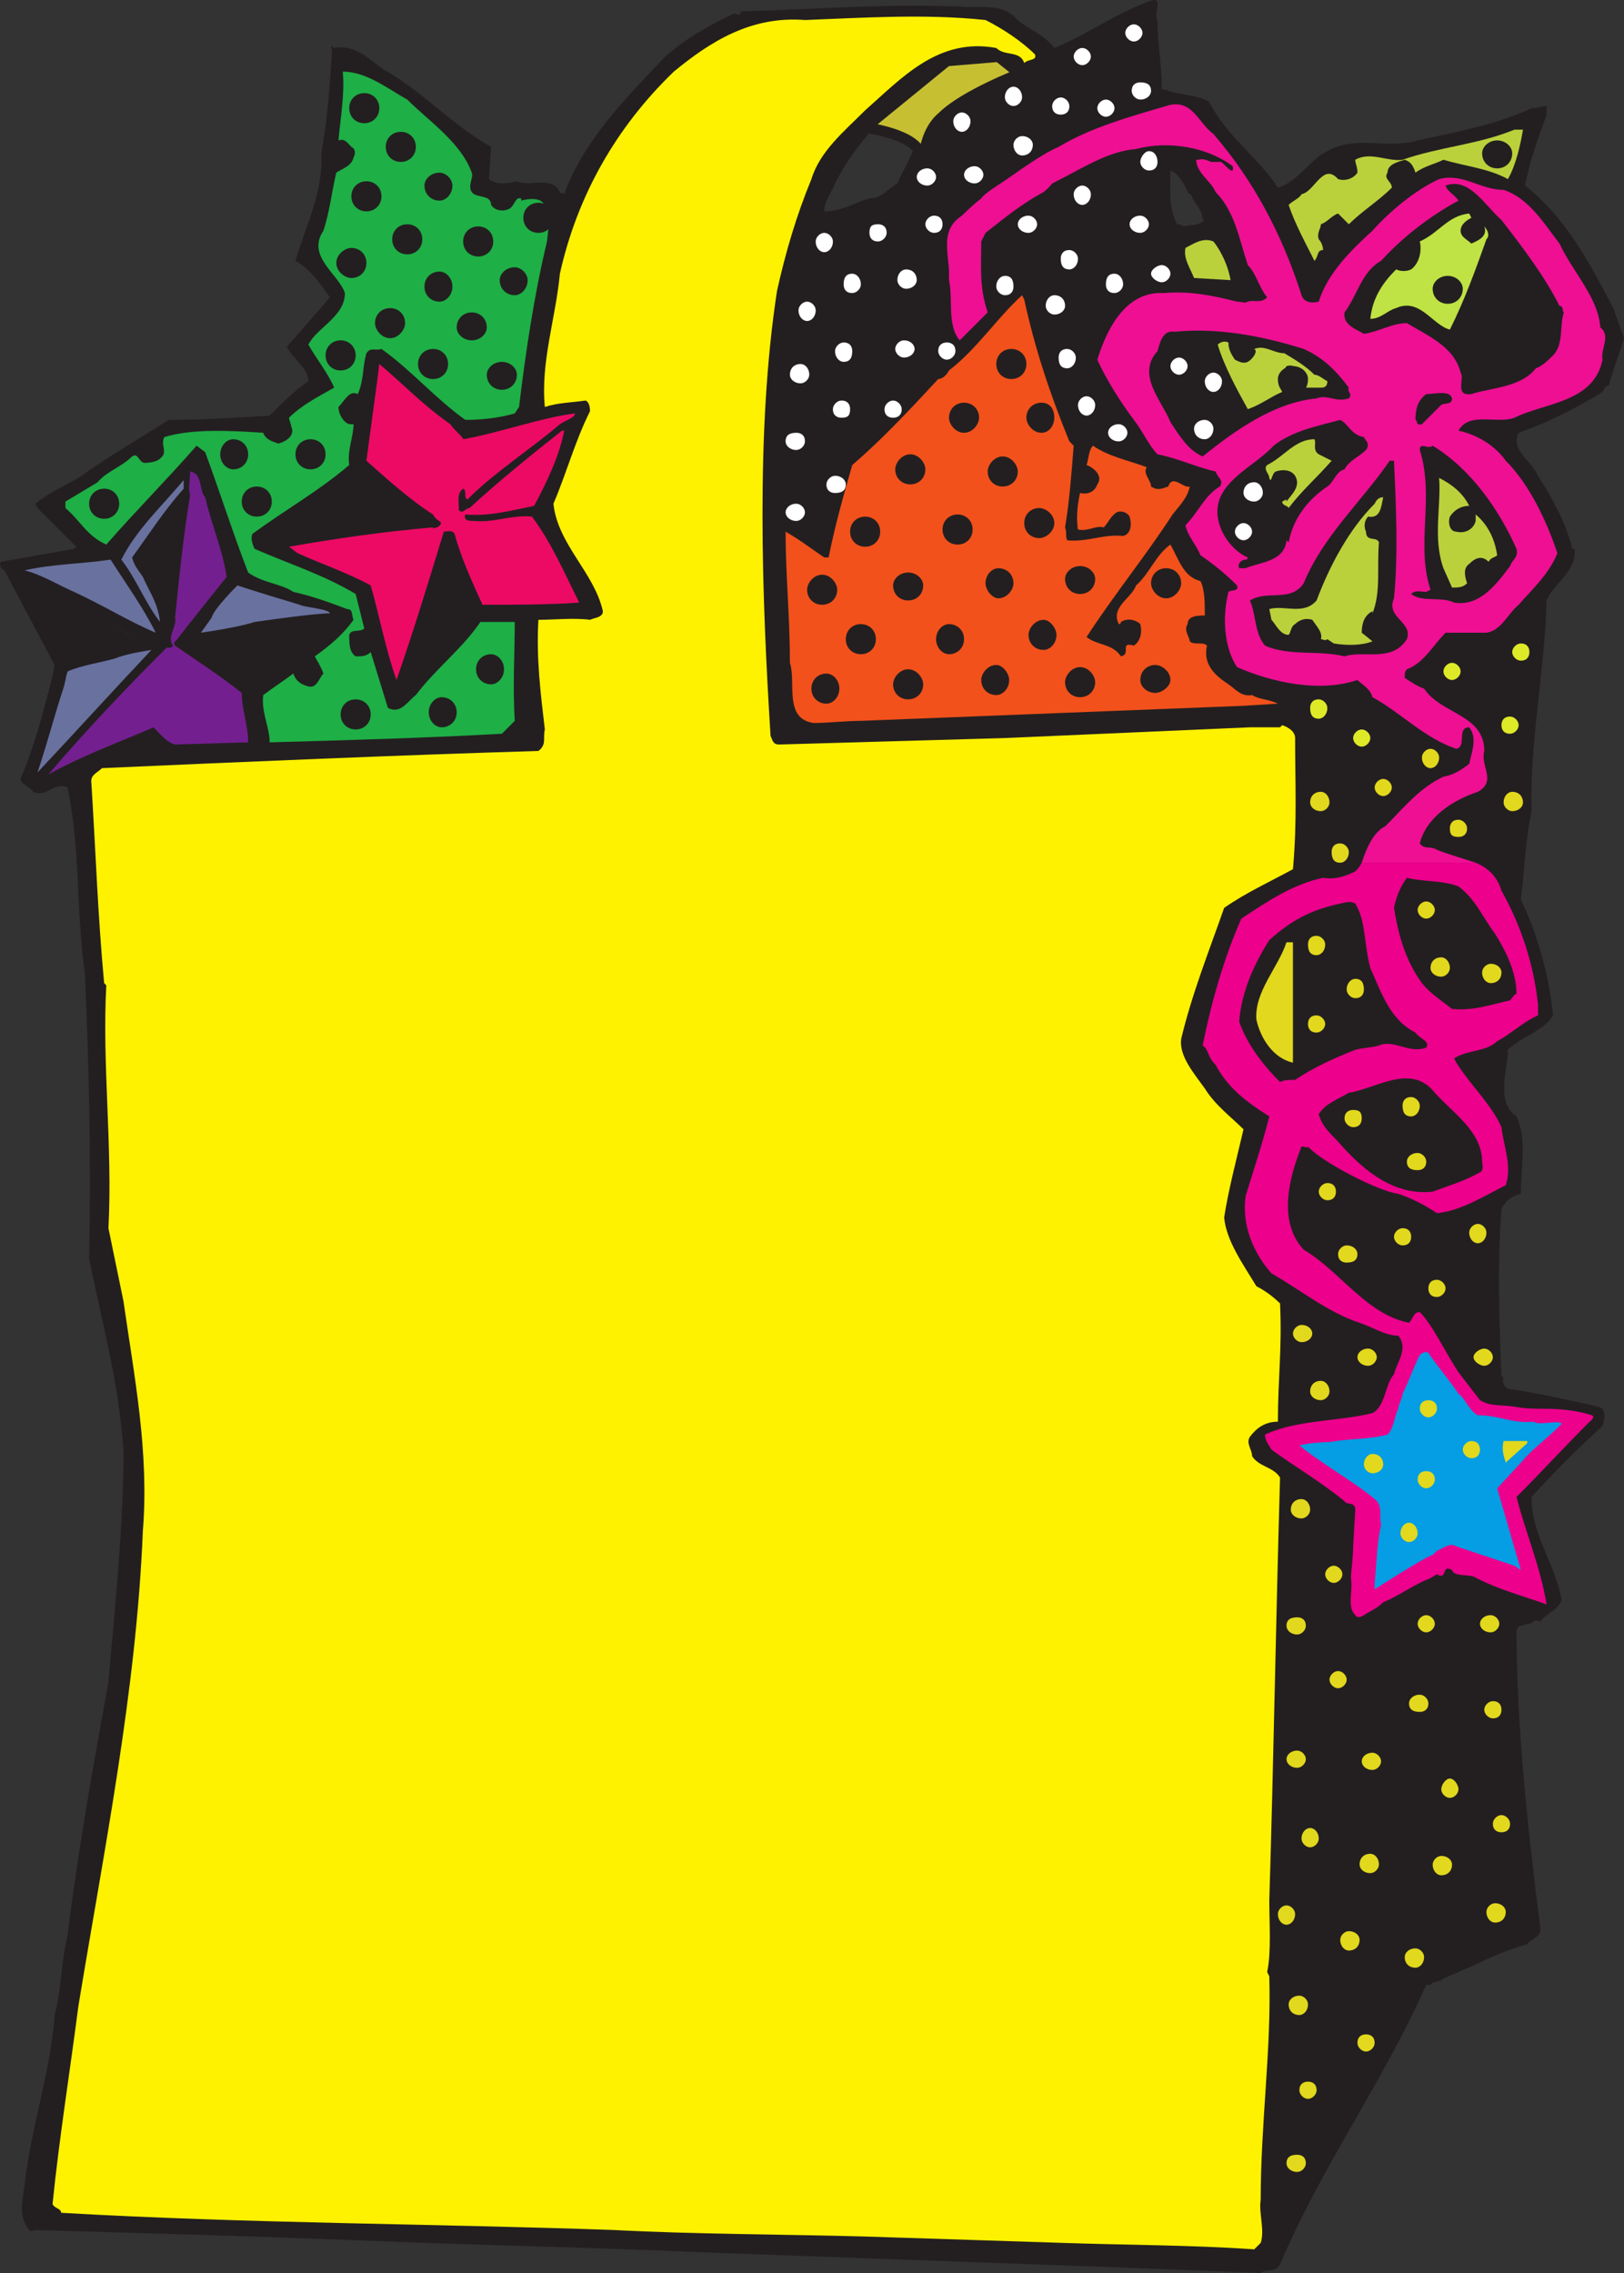 <svg xmlns="http://www.w3.org/2000/svg" width="566.583" height="792.988"><rect width="100%" height="100%" fill="#333333" stroke="none"/><path fill="#231f20" fill-rule="evenodd" d="M34.083 228.238c6.75-1.5 11.25-2.25 16.5-3.75-16.5-9.75-33.75-17.25-50.25-26.25 0-.75-.75-1.5 0-2.25 8.25-1.5 17.25-3 25.5-4.5l.75-.75-13.5-13.5c0-.75-.75-.75-.75-1.5 4.5-3.75 9.75-6 15-9 10.5-7.5 21-13.5 31.5-20.25 12 0 24-.75 35.25-1.5 4.5-4.5 9-9 13.5-12 0-4.5-5.25-7.5-7.5-12 5.25-6 10.5-12 15-17.25-3.75-5.25-6.75-9.75-12-12.75 3.75-12.75 9.75-24 9-37.5 2.25-12 3-24 3.75-36 0-.75-.75 0 0-1.5l.75.75c7.5-1.5 12.75 4.5 17.25 7.5 13.5 7.5 24 19.5 37.5 27l-.75 11.25c3 2.25 6.75 1.5 9.75.75 4.5 2.25 12-2.25 15 3.75 0 .75.75 0 1.5.75 6.75-18.75 21.75-33.75 35.25-48 6.75-6 15.75-11.25 24-15 .75 0 2.25.75 2.25 0v-.75c27-.75 54-3 80.25-1.5 4.5 0 10.5-.75 15 3 3.75 4.5 10.5 6 14.25 11.25 11.25-4.5 21-12 33.75-16.5 4.5-1.5.75 4.5 2.25 6.75 0 8.25 1.5 15.75 1.5 24 .75.75 2.25 0 2.25.75 5.25 1.5 10.5 1.5 14.25 3.75 6 12 17.25 19.5 24 30 7.5-2.25 11.25-10.5 18.75-13.5 9-4.5 20.25 0 30-3 13.5-3 27-5.25 39.75-11.25 2.25 0 3.75-.75 5.25-.75v3c-3 8.25-6 16.5-7.5 24.75 14.25 11.25 22.5 27 30.75 42.75l3.75 10.5c-1.5 5.25-3.75 10.5-5.25 16.5-1.5 0-1.5 1.5-2.25 2.25-9.75 6-18.75 10.5-29.25 14.25-3 6 4.5 9.75 6.75 15 5.25 8.25 9.75 16.5 12 25.5h.75c.75 8.25-7.5 12-9.75 18-.75 25.5-6 50.25-5.25 73.5-2.25 10.5-2.25 19.5-3.75 30.75 6 12.75 9.75 26.25 11.25 40.5-3 5.25-11.25 7.5-15.75 12 0 6.75-4.5 18 3 23.25 3.75 8.25 1.5 17.25 1.5 27-3 .75-5.25 2.25-6.75 5.25-1.5 19.5-.75 40.5 0 58.5h.75c-.75 1.5 0 4.5 3 4.5 10.5 1.5 19.5 3.75 30 6 3 .75 2.25 4.5 1.5 6.75-8.25 7.5-16.5 15.75-24.75 24.75 0 13.5 8.25 23.25 10.5 36-1.5 3.75-5.25 4.5-7.5 7.5-2.25-1.5-3 1.5-4.5.75-.75.75-3 0-3.75 2.25 0 32.25 3.75 68.25 8.25 103.5.75 3.75-3 3.75-4.5 6-7.5 2.25-12.75 4.5-18.75 7.5-3.75 1.5-6.75 3-10.5 4.5-1.5 1.5-3.75.75-4.5 2.25h-1.5c-15 33.75-36.75 63.75-51 97.5-1.5 3-5.25 1.5-6.75 3-72.75-3-146.25-5.25-220.5-8.25l-70.5-2.25-60.75-2.25-75.75-2.25c-.75 0-1.5.75-2.25 0-3.75-5.25-2.25-9.75-1.5-15.75 2.25-20.25 9-39 10.5-59.25 2.25-8.25 2.25-18.75 4.5-27.75 3.75-30.75 9-59.25 14.25-88.5 2.25-26.25 5.25-54 5.25-80.25-1.5-24-7.5-45-12-67.5.75-33.75 0-67.5-1.5-99.75-3-20.25-1.5-42.75-6-64.5-4.5-2.25-7.5 3.75-12 1.5-1.5-2.25-6-3-3.75-6 4.5-11.25 7.5-22.5 10.5-34.5l.75-3.75 15-3.75m378.75-149.25c2.25-.75 5.25 0 7.5-2.25h-.75c0-3-2.25-5.25-3-6.75-.75-.75-.75-2.25-1.5-2.25-.75-.75-.75-.75-.75-1.5v.75c-1.5-3.75-3.75-6.75-6-7.5 0 8.25-.75 12 2.25 18.75.75 0 1.5 0 2.25.75m-125.25-5.25c6 0 10.5-3 15.75-4.5 4.5 0 6.75-3.75 9.75-5.25 3-6.75 7.5-13.5 8.25-21 .75-2.25 1.5-4.5 3.75-3.75 9-4.5 17.25-9.75 26.25-14.25-3.75-2.25-8.25-3-12-2.25-3.75 1.5-7.5 2.25-10.5 3.75-15.75 7.5-30 22.5-37.5 37.5-1.5 3.75-3.75 6-3.75 9.75m230.25 57.75c4.5-2.25 9.75-3 14.25-6 6-3 8.25-9.75 7.5-15-3.75-8.25-8.25-17.25-14.25-23.25h-.75c-4.5 10.5-6.75 21-11.25 31.5-.75 2.25.75 3.75 1.5 6 1.5 2.25 0 6.75 3 6.75"/><path fill="#231f20" fill-rule="evenodd" d="m.333 196.738 19.5 36.75 32.25-8.25zm0 0"/><path fill="#fff200" fill-rule="evenodd" d="m370.833 782.488-69.75-2.25c-27.75-.75-58.5-.75-87-2.25-63.75-2.25-127.5-2.25-192.75-6 0-1.5-2.25-1.5-3-3 2.25-22.5 6-45.75 9-69 9-54.75 20.25-110.25 22.5-165.75 2.25-27.75-3-54-6.75-80.25l-5.25-25.5c1.5-28.5-2.25-57-.75-84.75l-.75-.75c-2.25-24-3-47.25-4.5-70.5 0-2.25 2.25-3 3.75-4.5 50.25-2.25 102.75-4.5 152.25-6 3-2.25 1.5-4.5 2.25-7.5-1.5-12.75-3-24.75-2.25-38.25 5.25 0 12.75-.75 18 0 1.5-.75 4.5-.75 4.5-3-3-13.5-15.75-23.25-17.25-37.5 4.5-10.5 7.5-21.75 12.75-32.25 0-.75 0-3-1.5-3.75-5.25.75-9.75.75-14.25 2.25-1.5-15.75 3.75-30.75 5.25-46.5 6-27 19.5-51 39.75-70.5 12.75-10.5 27-19.5 45.75-18 19.5-.75 42-2.25 63 0 6 3 12.75 7.5 17.25 12 .75 2.25-2.25 1.5-3.75 3-1.5-4.5-6.75-2.25-9.75-5.25-20.25-3.75-33 10.5-45.75 21.75-7.5 7.5-15.75 14.25-18.75 24-5.25 12.75-9 25.5-12 39-7.5 48.75-5.25 107.25-2.25 155.25.75 1.5.75 3 3 3l78.75-2.25 85.5-3.75h10.5l.75-.75c2.25.75 4.5 2.25 4.5 4.5 0 15 .75 29.25-.75 45.75-8.25 4.5-16.5 8.25-24 13.5-5.25 15-11.25 30-15 45.75-.75 6 4.5 12 8.25 17.25 3.75 6 9 9.75 13.5 14.25-2.25 9.75-5.25 21-6.75 30.75.75 8.25 6.75 16.5 11.25 24 3 1.5 6 3.75 8.25 6 .75 15.75-.75 26.25-.75 41.25-4.5 0-7.5 2.25-9.75 5.25-1.5 2.25.75 4.5.75 6.75 2.25 3.75 7.5 3.75 9.75 7.5-1.5 51.75-2.25 99-3.75 147.75 0 7.5.75 18-.75 24.75l.75 1.5c.75 25.5-3 51-3 78-.75 4.5 1.5 10.5 0 15l-2.25 2.25c-21-1.5-45-1.5-66.75-2.25"/><path fill="#ec008c" fill-rule="evenodd" d="M487.833 416.488c4.5 1.5 9 3.75 13.5 6.75 8.25-.75 16.5-6 24-9.75 2.25-6.75-.75-13.5-1.5-20.25-3.75-8.25-10.5-14.25-15.75-22.5l-.75-1.5c4.5-3 11.25-2.25 15-6 4.5-2.25 9-6.75 14.25-9v-3.75c-1.5-14.25-6-27.75-12.75-39.75-1.5-5.25-5.25-8.25-9-9.75h-39.75c-.75 1.5-1.5 2.25-2.25 3-3 1.5-6.75 3-11.25 2.25-10.5 2.25-19.5 8.25-28.5 14.25-6 13.5-10.5 29.25-13.5 44.25 2.25 1.5 1.5 3.75 4.5 6.75 4.5 8.25 10.5 12.75 18.75 18-2.25 9-5.25 18-8.25 27.75-1.5 10.5 3 20.25 9 27 10.5 6 19.5 13.5 30.75 17.25 4.5 1.5 9 4.5 13.5 4.5 3.75 4.5-.75 9.75-1.5 13.5-3 3-3 11.25-7.5 13.5-12 3-26.25 2.25-37.5 7.5 0 2.25 1.5 3.75 2.25 5.25 8.25 6 17.25 11.25 25.5 18 .75 1.5 3.75 0 3.75 3l-.75 12.75c0 4.5-.75 8.25-.75 11.25.75 4.5-1.5 9.75 1.5 12.75 0 0 .75 1.5 3 0s4.5-2.25 6.75-4.5c5.25-2.25 8.25-4.5 12.75-6.75l1.5-.75c2.25-.75 3-1.5 4.5-2.25 3.75 2.25 1.5-3.75 5.25-1.5.75 2.25 4.5 1.5 7.5 2.25 8.25 4.5 17.25 6.75 25.5 9.75-2.25-13.5-7.5-25.5-10.5-37.5 9-9 16.5-17.25 25.5-26.25 0 0 2.25-1.5.75-2.25-4.5-1.5-10.5-2.25-15.75-2.25-3.75 0-7.5 0-11.25-.75-5.25-.75-8.25 0-12-2.25l-7.5-9.75c-4.5-6.75-9-16.5-13.5-21-2.25 0-2.25 2.25-3.75 3.75-15-3-24-18-36.75-25.5-9-9.75-5.25-24.75-.75-36 1.5 0 2.25.75 2.25 0 4.5 5.25 24.75 15.75 31.5 16.5"/><path fill="#059de3" fill-rule="evenodd" d="m528.333 546.238-20.25-6.75c-2.25-1.5-4.5.75-6.75 1.5l-1.5 1.5c-2.25.75-3 1.5-4.5 2.25l-7.5 4.5-8.25 5.25v-2.25c.75-7.5.75-13.5 2.25-20.25-.75-3 .75-6.75-2.25-9-6-5.25-20.25-13.5-26.25-18.75 6.75-1.5 9.75-.75 12.75-1.5 5.25-.75 12.75-.75 18-2.25 2.25-2.25 2.25-6 3.75-9 0-1.5 1.5-3.75 1.5-5.25 2.25-4.5 3.75-9 6-13.5.75-.75 2.25-1.5 3-.75 3 4.5 7.5 9.75 10.5 14.25 2.25 1.5 3.75 6 6.75 7.5 7.5 0 12 3 19.5 2.25 1.5 1.5 9-.75 9.75.75-6 6-10.5 9-13.5 12.75l-9 9.75 8.25 28.5-2.25-1.5"/><path fill="#e2d81d" fill-rule="evenodd" d="M524.583 502.738h8.25v.75l-7.5 6.75c-.75-2.25-1.5-4.5-.75-7.5"/><path fill="#231f20" fill-rule="evenodd" d="M468.333 399.988c-3-3.75-6.75-6-8.25-11.25 2.25-3.75 6.75-5.25 10.5-7.5 9.75-1.5 21.75-10.5 30 0 6 6.75 16.5 13.5 16.5 24 0 .75.75 3-.75 3.75-5.25 3-10.5 4.5-16.5 6.75-13.5 1.5-24-7.5-31.5-15.75m-21.75-22.5c-6-6-11.25-12.75-14.25-21 .75-10.5 5.25-20.25 10.5-28.5 7.5-6.75 14.25-10.5 24.75-12.75 3-.75 3.75-.75 5.25 0 3.75 6 3 14.25 5.25 22.5 3.75 8.25 6.75 18 15.75 22.5 1.5 2.25 5.25 3 3.75 5.25-6 2.25-11.25-3-16.5-.75-2.25.75-5.25.75-8.25 1.5-7.5 3-14.25 6-21 10.5-2.25 0-3.75 0-5.25.75"/><path fill="#e2d81d" fill-rule="evenodd" d="M438.333 355.738c-.75-9.75 7.5-18 10.5-27h2.25v42c-6.75-1.5-11.25-8.25-12.75-15"/><path fill="#231f20" fill-rule="evenodd" d="M496.083 342.988c-6-8.25-8.25-17.25-9.75-26.25.75-3.75 2.25-7.5 4.5-10.5 6 1.5 12 .75 18 3 6 4.5 8.25 10.5 12.75 16.5 3.75 6 7.5 13.5 7.5 21-.75 0-1.5 1.5-2.25 2.25-6.75 1.5-12.75 3.75-20.25 3-3.75-3-7.5-5.25-10.5-9"/><path fill="#741f90" fill-rule="evenodd" d="M58.083 225.988c.75 0 2.25 0 2.25-.75-2.25-3 1.5-6.75.75-9.75 1.5-15 3-29.25 5.25-42.75-.75-2.25 0-5.25 0-8.25 4.5.75 3 6.75 5.25 9 2.25 9.75 6 18 7.5 27.75-6 7.5-12 15-17.25 21.75-.75.75-1.5 1.5-.75 2.25 7.5 5.25 15.75 10.5 23.25 16.5 0 6 2.25 11.25 2.25 17.25l-25.5.75c-3-.75-5.25-3.75-7.5-6-12 5.25-24.75 9.75-36.75 16.5 12.75-15 27.75-30.75 41.25-44.25"/><path fill="#69719f" fill-rule="evenodd" d="M22.083 240.238c.75-2.25.75-3.75 1.5-6 5.25-2.25 11.25-3 16.5-4.5 3.75-1.5 8.25-2.25 12.75-3-12.75 13.5-27.75 30-39.75 42.75 3.75-11.25 6-20.25 9-29.25"/><path fill="#1eaf46" fill-rule="evenodd" d="M190.833 84.238c-4.5 18.75-7.5 39-9.75 57.75l-1.5 2.25c-5.25 1.5-11.25 2.25-17.25 2.25-10.5-7.5-18.75-17.25-29.25-24.75-2.25.75-3.75-.75-5.25 1.5-1.5 5.25-.75 9-3 14.25-3-1.5-4.5 2.25-6.75 4.5 0 2.25 1.5 5.25 3.75 6h1.5c0 4.5-2.25 9-1.5 14.25-10.5 9-22.5 15.75-33.75 24-.75 1.5 0 3.75.75 5.25 12 5.25 24 9 35.25 15.75l3 12c-1.5 1.5-4.5 0-5.25 2.25 0 3 0 6 2.25 7.5 2.25 0 3.75 0 5.25-1.5l6 19.5c4.5 2.25 6.75-2.25 9.75-4.5 6.75-9 16.5-16.5 22.5-25.5h12c0 11.25-.75 22.5 0 34.5l-4.5 4.5c-27 1.5-54 2.25-81 3 0-5.25-3-10.5-2.25-16.5 3-2.25 7.5-5.25 10.5-7.5.75 2.25 2.25 3.75 5.25 4.5s3.75-3 5.25-4.5c-.75-2.25-2.25-4.5-3-6 5.25-3.75 9.75-7.5 13.5-12.75-.75-1.5 0-3.75-2.25-3.75-6-2.25-12-4.5-18.75-6-4.5-3-10.5-3-15.75-6.75-5.25-13.5-9.75-27.75-15-42l-3-2.25c-10.5 12-21 22.5-31.5 34.5-6.75-3-9-8.25-14.25-12.75v-2.25l11.25-6.75c3-3.75 8.25-5.25 12-9 2.25-1.5 2.25 2.25 4.5 2.25 0 0 3.75 0 5.25-1.5 3-2.25 0-4.5 1.5-7.5 9.75-3 23.25-2.25 34.5-1.5.75 2.25 3 3 5.25 3.75 3-.75 6-3 4.5-6 0-.75-.75-2.25-.75-3 4.5-4.5 10.5-7.5 15.75-10.5-2.25-5.25-6-9.75-9-15 3-6 12.75-9.75 12.75-18-2.25-6.75-13.5-12.75-7.5-21.75 2.25-6.75 3-14.25 4.5-20.25 2.25-1.5 5.25-2.25 6-5.25.75-1.5.75-3-.75-3.75-1.5-1.5-2.25-3-4.5-2.25.75-8.25 2.25-16.5 1.5-24 8.25 0 15.75 6 22.5 9.75 7.5 7.5 18.75 15 22.5 25.5.75 1.5-1.5 4.5 0 6.75s6.75.75 6.75 4.5c1.5 2.25 4.5 2.25 6 1.5 2.25-.75 2.25-4.5 4.5-3.75v.75s7.5-2.25 8.25 2.25c.75 1.5 3 3.75 1.5 5.25l-.75 6.75"/><path fill="#f2511b" fill-rule="evenodd" d="M283.833 252.238c-10.5-1.5-6-14.25-8.25-21 0-16.5-1.5-30-1.5-45.75 5.25 3 9 6 13.5 9h1.5c2.25-11.25 5.25-21.75 8.25-32.25 10.5-9 20.25-19.5 30-30 1.5 0 3-1.5 3.75-3 9.75-7.5 16.5-18 25.5-26.25l.75 1.5c3.75 17.25 9 33 15.75 49.5l1.5 1.5c-.75 9.75-1.5 19.5-3 28.5.75 2.25 0 3 .75 4.5 6.75.75 12.75-2.25 19.5-1.5 3-.75 3-4.5 2.25-6.75-.75-1.5-3-2.25-4.5-1.5-2.25 1.5-3 3.75-4.5 5.25-3-.75-5.25 1.5-9 .75-.75-4.5 0-9.75.75-12.75 3 .75 5.25-.75 6-3 2.25-3-1.5-6-3.75-6.75.75-2.25.75-5.25 2.25-6.75 5.25 3.75 12.75 5.25 18.75 7.5-1.5 2.25 1.5 4.5 1.5 6.75 2.25 1.5 3.75.75 6 0 1.5-4.5 5.25.75 7.5 0-.75 3.75-3 6-6 9.75-9.75 15-20.25 27.75-30 42.75 3.75 3 9 2.25 12 6.75 3.75-.75-.75-5.25 4.5-3.75 2.25-1.5 3-4.5 2.25-7.5-1.5-1.5-4.5-2.25-6.75-.75 0 0 0 .75-.75.75-3-6 4.5-9 6-13.5 4.5-3.75 6.75-10.5 12-14.25 3 5.25 4.5 11.25 10.5 12.75 1.5 3 1.5 7.5 1.5 12-2.25 0-6 0-6 3-1.5 2.25.75 4.5.75 6 1.5 1.5 4.5 0 6 1.5-1.5 6.75 3 10.5 7.5 13.5 2.25 1.5 4.5 4.5 8.25 3.75 2.25 1.5 6 1.5 9 3l-12 .75-133.5 5.25c-5.25 0-11.25.75-16.5.75"/><path fill="#ed0a64" fill-rule="evenodd" d="M127.833 160.738c6.75 6 15 13.5 23.25 18.75 1.5 3 4.5 2.25 1.5 4.5-.75 0-1.5.75-1.5 0-17.25 1.5-33 3.75-50.25 6.75l3 2.25c8.25 3.75 17.25 6.75 25.5 11.25 3 10.5 5.25 22.5 9 33 6-17.25 11.25-34.5 16.5-51.75.75 0 3-.75 3.75.75 2.25 8.25 6 16.5 9.75 24.75 11.25 0 22.5 0 33.75-.75-5.25-10.5-9.75-21-16.5-30-6.75-.75-13.5 2.25-20.25 1.5-1.5 0-3.75 0-3-2.25 8.25.75 16.5-1.5 24-3 4.5-8.25 9-18 10.5-26.25h-.75c-10.5 8.25-22.5 18-32.25 27-1.5 0-2.25 2.25-3.75.75 0-3-.75-6 1.5-7.5 1.5.75 0 3 1.5 3.75 9.75-9.75 21.75-17.25 32.25-26.25 2.25-1.5 5.25-2.25 5.25-3.75-12 1.5-26.25 6.75-39 9 0-.75-2.25-2.25-4.5-5.25-10.5-7.5-15-12.75-24.75-21l-.75 6-3.75 27.75"/><path fill="#69719f" fill-rule="evenodd" d="M25.833 206.488c-5.25-2.25-11.25-6-17.25-7.5 9.75-2.25 20.25-2.25 30-3.75 5.25 8.25 11.25 16.5 15.75 25.5-9-3.75-17.25-9-28.5-14.25m48 9c.75-3 8.25-10.5 9-11.25 6.75 2.25 14.25 4.5 21.75 6.75.75.75 10.5 1.5 10.5 3-5.25 0-21 2.25-26.25 3-4.5 1.5-13.5 3-18.75 3.75l3.75-5.25m-31.5-20.25c5.25-10.5 14.25-18.75 21.75-27.75v3c-6.75 7.5-12 15.75-18 24 .75 3 2.25 4.5 3.75 6.75 2.25 5.25 5.25 9 6 15.75-5.25-6.75-8.25-15-13.5-21.75"/><path fill="#bad13c" fill-rule="evenodd" d="M416.583 96.988c-1.5-3.75-3.75-6.75-3-10.5 3-1.5 6-3.75 9.75-2.25 3 3.75 5.25 9 6 13.5l-12.75-.75m33-25.5c1.5-1.5 3.75-2.25 4.5-3.75 4.5-.75 7.5-11.25 12.75-5.25 2.25.75 5.25 0 6.75-2.25 0-2.25-.75-3-.75-4.5 5.25-3 11.25.75 16.5 0 12.75-4.5 26.25-5.25 39-10.5h3c-.75 4.5-2.25 12-5.25 17.25-6.75-3.75-15-4.5-22.5-6.75-3 1.5-6.75 2.25-9.75 4.5-.75-2.25-1.5-3.75-3.75-4.5-2.25.75-6 1.5-6 4.5-1.5 2.25 1.5 3 1.5 5.25-4.5 4.5-10.5 8.25-15 12.75l-3.75-3.75c-2.25.75-3.75 3-6 3.75 0 1.5-1.5 3-.75 5.25.75.75 1.5 2.25 1.5 3.75-2.25 0-1.5 2.25-3 3.75-3-6-6.75-12.75-9-19.5"/><path fill="#231f20" fill-rule="evenodd" d="M316.833 243.988c3 0 5.25-2.25 5.25-5.25 0-2.25-2.25-5.25-5.25-5.25s-5.25 3-5.25 5.25c0 3 2.25 5.25 5.25 5.25m-16.5-15.75c3 0 5.25-2.25 5.25-5.25s-2.25-5.25-5.25-5.25-5.25 2.25-5.25 5.25 2.25 5.25 5.25 5.25m-12 17.25c2.25 0 4.5-2.25 4.5-5.25s-2.25-5.25-4.5-5.25c-3 0-5.25 2.25-5.25 5.25s2.25 5.25 5.25 5.25m-1.5-34.5c3 0 5.25-2.25 5.25-5.25 0-2.25-2.25-5.25-5.25-5.25s-5.25 3-5.25 5.25c0 3 2.25 5.25 5.25 5.25m15-20.25c3 0 5.25-2.25 5.25-5.25s-2.25-5.25-5.25-5.25-5.25 2.25-5.25 5.25 2.25 5.25 5.25 5.25m15 18.75c3 0 5.25-2.25 5.25-5.25 0-2.25-2.25-4.5-5.25-4.5s-5.25 2.25-5.25 4.5c0 3 2.25 5.25 5.25 5.25m14.25 18.75c3 0 5.25-2.25 5.25-5.25s-2.25-5.25-5.25-5.25c-2.25 0-4.5 2.25-4.5 5.25s2.25 5.25 4.5 5.25m16.5 14.25c2.25 0 4.5-2.25 4.5-5.25 0-2.25-2.25-5.25-4.5-5.25-3 0-5.25 3-5.25 5.25 0 3 2.25 5.25 5.25 5.25m29.25.75c3 0 5.25-2.25 5.25-5.25 0-2.25-2.25-5.25-5.25-5.25s-5.25 3-5.25 5.25c0 3 2.25 5.25 5.25 5.25m26.25-1.5c2.25 0 5.25-2.25 5.25-4.5 0-3-3-5.25-5.25-5.25-3 0-5.25 2.25-5.25 5.25 0 2.25 2.25 4.5 5.25 4.5m3.75-33c3 0 5.25-3 5.25-5.25 0-3-2.25-5.25-5.25-5.25s-5.25 2.25-5.25 5.25c0 2.25 2.25 5.25 5.25 5.25m-30-1.5c3 0 5.25-2.25 5.25-5.25 0-2.25-2.25-4.5-5.25-4.5s-5.25 2.25-5.25 4.5c0 3 2.25 5.25 5.25 5.25m-12.75 19.5c2.25 0 4.5-2.25 4.5-5.25 0-2.25-2.25-5.25-4.5-5.25-3 0-5.25 3-5.25 5.25 0 3 2.25 5.25 5.25 5.25m-15.75-18c3 0 5.25-3 5.25-5.25 0-3-2.25-5.25-5.25-5.25-2.25 0-4.5 2.25-4.5 5.25 0 2.25 2.25 5.25 4.5 5.25m-14.25-18.75c3 0 5.25-2.25 5.25-5.25s-2.25-5.25-5.25-5.25-5.25 2.25-5.25 5.25 2.25 5.25 5.25 5.25m28.5-2.25c2.25 0 5.25-2.25 5.25-5.25s-3-5.25-5.25-5.25c-3 0-5.25 2.25-5.25 5.25s2.25 5.25 5.25 5.25m-12.75-18c3 0 5.25-2.25 5.25-5.25 0-2.25-2.25-5.25-5.25-5.25s-5.25 3-5.25 5.25c0 3 2.25 5.25 5.25 5.25m-32.25-.75c3 0 5.25-2.25 5.25-5.25 0-2.25-2.25-5.25-5.25-5.25s-5.25 3-5.25 5.25c0 3 2.25 5.25 5.25 5.25m18.75-18c3 0 5.25-3 5.25-5.25 0-3-2.25-5.25-5.25-5.25s-5.25 2.25-5.25 5.25c0 2.25 2.25 5.25 5.25 5.25m27 0c3 0 4.5-3 4.5-5.25 0-3-1.5-5.25-4.5-5.25s-5.25 2.25-5.25 5.25c0 2.25 2.25 5.25 5.25 5.25m-10.5-18.75c3 0 5.25-2.25 5.25-5.25s-2.25-5.25-5.25-5.25-5.25 2.25-5.25 5.25 2.25 5.25 5.25 5.25m-228.75 122.25c3 0 5.25-2.25 5.25-5.25s-2.25-5.25-5.25-5.25-5.25 2.25-5.25 5.25 2.25 5.25 5.25 5.25m30-.75c3 0 5.25-2.25 5.25-5.25s-2.25-5.25-5.25-5.25c-2.25 0-4.5 2.25-4.5 5.25s2.25 5.25 4.5 5.25m17.25-15c2.25 0 4.5-2.25 4.5-5.25s-2.25-5.25-4.5-5.25c-3 0-5.25 2.25-5.25 5.25s2.25 5.25 5.25 5.25m-135-57.75c3 0 5.25-2.25 5.25-5.25s-2.25-5.25-5.25-5.25-5.25 2.25-5.25 5.25 2.25 5.25 5.25 5.25m53.25-.75c3 0 5.25-2.25 5.25-5.25s-2.25-5.25-5.25-5.25-5.25 2.25-5.25 5.25 2.25 5.25 5.25 5.25m-8.25-16.5c3 0 5.25-2.25 5.25-5.25s-2.25-5.25-5.25-5.25c-2.25 0-4.5 2.25-4.5 5.25s2.25 5.25 4.5 5.25m27 0c3 0 5.25-2.25 5.25-5.25s-2.25-5.25-5.25-5.25-5.25 2.25-5.25 5.25 2.25 5.25 5.25 5.25m10.5-34.5c3 0 5.25-2.25 5.25-5.25s-2.25-5.25-5.25-5.25-5.25 2.25-5.25 5.25 2.25 5.25 5.25 5.25m17.25-11.25c3 0 5.25-3 5.25-5.25 0-3-2.25-5.25-5.25-5.25s-5.25 2.25-5.25 5.25c0 2.25 2.25 5.25 5.25 5.25m15 14.25c3 0 5.25-2.25 5.25-5.25s-2.25-5.25-5.25-5.25-5.25 2.25-5.25 5.25 2.25 5.25 5.25 5.25m24 3.75c3 0 5.25-2.25 5.25-5.25 0-2.25-2.25-4.5-5.25-4.5s-5.25 2.25-5.25 4.5c0 3 2.25 5.25 5.25 5.25m-10.5-17.25c3 0 5.25-2.25 5.25-4.5 0-3-2.25-5.25-5.25-5.25s-5.25 2.25-5.25 5.25c0 2.25 2.25 4.5 5.25 4.5m15-15.75c2.25 0 4.5-2.25 4.5-5.25 0-2.25-2.25-4.5-4.5-4.5-3 0-5.25 2.25-5.25 4.5 0 3 2.25 5.25 5.25 5.25m-26.25 2.25c2.25 0 4.5-2.25 4.5-5.25s-2.25-5.25-4.5-5.25c-3 0-5.25 2.25-5.25 5.25s2.25 5.25 5.25 5.25m-11.25-16.5c3 0 5.25-2.25 5.25-5.25s-2.25-5.25-5.25-5.25-5.25 2.25-5.25 5.25 2.25 5.25 5.25 5.25m-19.5 8.25c3 0 5.25-2.25 5.25-5.25s-2.25-5.25-5.25-5.25c-2.25 0-5.25 2.25-5.25 5.25s3 5.25 5.25 5.25m44.25-7.5c3 0 5.25-2.25 5.25-5.25s-2.25-5.25-5.25-5.25-5.25 2.25-5.25 5.25 2.25 5.25 5.25 5.25m-13.5-19.5c2.25 0 4.5-2.25 4.5-5.25 0-2.25-2.25-4.5-4.5-4.5-3 0-5.25 2.25-5.25 4.5 0 3 2.25 5.25 5.25 5.25m-25.5 3.75c3 0 5.25-2.25 5.25-5.25s-2.25-5.25-5.25-5.25-5.25 2.25-5.25 5.25 2.25 5.25 5.25 5.25m12-17.25c3 0 5.25-2.25 5.25-5.25s-2.25-5.25-5.25-5.25-5.25 2.25-5.25 5.25 2.25 5.25 5.25 5.25m-12.75-13.5c3 0 5.25-2.25 5.25-5.25s-2.25-5.25-5.25-5.25-5.25 2.25-5.25 5.25 2.25 5.25 5.25 5.25m395.25 15.75c3 0 5.25-2.25 5.25-5.25 0-2.25-2.25-4.5-5.25-4.5s-5.25 2.25-5.25 4.5c0 3 2.25 5.25 5.25 5.25m-334.5 22.5c3 0 5.25-2.25 5.25-5.25s-2.25-5.25-5.25-5.25-5.25 2.25-5.25 5.25 2.25 5.25 5.25 5.25"/><path fill="#deea27" fill-rule="evenodd" d="M475.083 260.488c1.5 0 3-1.5 3-3s-1.5-3-3-3-3 1.5-3 3 1.5 3 3 3"/><path fill="#e2d81d" fill-rule="evenodd" d="M482.583 277.738c1.5 0 3-1.5 3-3s-1.5-3-3-3-3 1.5-3 3 1.5 3 3 3m-21.75 5.25c1.5 0 3-1.5 3-3 0-2.25-1.5-3.75-3-3.75-2.25 0-3.75 1.5-3.75 3.75 0 1.5 1.5 3 3.75 3m6.75 18c1.5 0 3-1.5 3-3.75 0-1.5-1.5-3-3-3-2.25 0-3 1.5-3 3 0 2.25.75 3.75 3 3.75m31.5-33c1.5 0 3-1.5 3-3.75 0-1.5-1.5-3-3-3s-3 1.5-3 3c0 2.25 1.5 3.75 3 3.75"/><path fill="#deea27" fill-rule="evenodd" d="M460.083 250.738c1.5 0 3-1.5 3-3.75 0-1.5-1.5-3-3-3-2.25 0-3 1.5-3 3 0 2.25.75 3.75 3 3.75m46.5-13.5c1.5 0 3-1.5 3-3s-1.5-3-3-3-3 1.5-3 3 1.5 3 3 3m24-6.75c2.25 0 3-1.5 3-3s-.75-3-3-3c-1.5 0-3 1.5-3 3s1.5 3 3 3m-3.75 25.5c1.5 0 3-1.5 3-3s-1.5-3-3-3c-2.25 0-3 1.5-3 3s.75 3 3 3"/><path fill="#e2d81d" fill-rule="evenodd" d="M508.833 291.988c1.5 0 3-.75 3-3 0-1.5-1.5-3-3-3-2.25 0-3 1.5-3 3 0 2.25.75 3 3 3m18.75-9c2.25 0 3.75-1.5 3.75-3 0-2.25-1.5-3.75-3.75-3.75-1.5 0-3 1.5-3 3.75 0 1.5 1.5 3 3 3m-68.25 50.25c1.5 0 3-1.5 3-3.75 0-1.5-1.5-3-3-3-2.25 0-3 1.5-3 3 0 2.25.75 3.75 3 3.75m0 27c1.5 0 3-1.5 3-3s-1.5-3-3-3c-2.25 0-3 1.5-3 3s.75 3 3 3m13.5-12c2.25 0 3-1.5 3-3 0-2.25-.75-3.75-3-3.75-1.5 0-3 1.5-3 3.75 0 1.5 1.5 3 3 3m24.75-27.75c1.5 0 3-1.5 3-3s-1.5-3-3-3-3 1.5-3 3 1.5 3 3 3m5.25 20.25c1.5 0 3-1.5 3-3 0-2.25-1.5-3.75-3-3.75-2.25 0-3.75 1.5-3.75 3.75 0 1.5 1.5 3 3.75 3m17.25 2.25c2.25 0 3.75-1.5 3.75-3.75 0-1.5-1.5-3-3.75-3-1.5 0-3 1.5-3 3 0 2.25 1.5 3.75 3 3.75m-48 50.25c2.25 0 3-1.5 3-3 0-2.25-.75-3-3-3-1.5 0-3 .75-3 3 0 1.5 1.5 3 3 3m20.25-3.75c1.5 0 3-1.5 3-3.75 0-1.5-1.5-3-3-3-2.25 0-3 1.5-3 3 0 2.25.75 3.75 3 3.75m2.25 18.75c1.5 0 3-.75 3-3 0-1.5-1.5-3-3-3-2.25 0-3.75 1.5-3.75 3 0 2.25 1.5 3 3.75 3m21 25.5c1.5 0 3-1.5 3-3.75 0-1.5-1.5-3-3-3s-3 1.5-3 3c0 2.25 1.5 3.75 3 3.75m-26.25.75c2.25 0 3-1.5 3-3s-.75-3-3-3c-1.5 0-3 1.5-3 3s1.5 3 3 3m-26.25-15.75c2.25 0 3-1.5 3-3s-.75-3-3-3c-1.5 0-3 1.5-3 3s1.5 3 3 3m6.75 21.75c2.25 0 3.75-.75 3.75-3 0-1.5-1.5-3-3.75-3-1.5 0-3 1.5-3 3 0 2.25 1.5 3 3 3m31.5 12c1.5 0 3-1.5 3-3s-1.5-3-3-3c-2.25 0-3 1.5-3 3s.75 3 3 3m-47.25 15.75c2.25 0 3.75-1.5 3.75-3s-1.5-3-3.75-3c-1.5 0-3 1.5-3 3s1.5 3 3 3m23.25 8.25c1.5 0 3-1.5 3-3s-1.5-3-3-3c-2.25 0-3.75 1.5-3.75 3s1.5 3 3.75 3m-16.5 12c1.5 0 3-1.5 3-3 0-2.25-1.5-3.75-3-3.75-2.25 0-3.75 1.5-3.75 3.75 0 1.5 1.5 3 3.75 3m57-12c1.5 0 3-1.5 3-3s-1.5-3-3-3-3.75 1.5-3.75 3 2.25 3 3.75 3m-63.75 53.25c1.5 0 3-1.5 3-3 0-2.25-1.5-3.75-3-3.75-2.25 0-3.75 1.5-3.75 3.75 0 1.5 1.5 3 3.75 3m11.25 22.5c1.5 0 3-1.5 3-3s-1.5-3-3-3-3 1.5-3 3 1.5 3 3 3m-12.75 18c1.5 0 3-1.5 3-3 0-2.25-1.5-3-3-3-2.25 0-3.75.75-3.75 3 0 1.5 1.5 3 3.75 3m14.25 18.75c1.5 0 3-1.5 3-3s-1.5-3-3-3-3 1.5-3 3 1.5 3 3 3m30.75-19.5c1.5 0 3-1.5 3-3s-1.5-3-3-3-3 1.5-3 3 1.5 3 3 3m22.5 0c1.5 0 3-1.5 3-3s-1.5-3-3-3c-2.25 0-3.75 1.5-3.75 3s1.5 3 3.75 3m.75 30c2.25 0 3-1.5 3-3s-.75-3-3-3c-1.5 0-3 1.5-3 3s1.5 3 3 3m-25.5-2.25c1.5 0 3-.75 3-3 0-1.5-1.5-3-3-3-2.25 0-3.75 1.5-3.75 3 0 2.25 1.5 3 3.75 3m-42.75 19.5c1.5 0 3-1.5 3-3s-1.5-3-3-3c-2.25 0-3.75 1.5-3.75 3s1.5 3 3.75 3m26.25.75c1.5 0 3-1.5 3-3s-1.5-3-3-3c-2.25 0-3.75 1.5-3.75 3s1.5 3 3.75 3m27 9.75c1.5 0 3-1.5 3-3s-1.5-3.75-3-3.75-3 2.25-3 3.75 1.5 3 3 3m-3 27c2.25 0 3.75-1.5 3.75-3.75 0-1.5-1.5-3-3.75-3-1.5 0-3 1.5-3 3 0 2.25 1.5 3.75 3 3.75m21-15c1.5 0 3-.75 3-3 0-1.5-1.5-3-3-3s-3 1.5-3 3c0 2.25 1.5 3 3 3m-2.25 31.5c2.25 0 3.75-1.5 3.75-3.75 0-1.5-1.5-3-3.75-3-1.5 0-3 1.5-3 3 0 2.25 1.5 3.75 3 3.75m-27.75 15.75c1.5 0 3-1.5 3-3.75 0-1.5-1.5-3-3-3-2.25 0-3.75 1.5-3.75 3 0 2.25 1.5 3.75 3.75 3.75m-15.75-33c1.5 0 3-1.5 3-3 0-2.25-1.5-3.75-3-3.75-2.25 0-3.75 1.5-3.75 3.75 0 1.5 1.5 3 3.75 3m-21-9c1.5 0 3-1.5 3-3 0-2.25-1.5-3.75-3-3.75s-3 1.5-3 3.75c0 1.5 1.5 3 3 3m-8.25 27c1.5 0 3-1.5 3-3.75 0-1.5-1.5-3-3-3s-3 1.5-3 3c0 2.25 1.5 3.75 3 3.75m21.75 9c2.25 0 3.75-1.5 3.75-3.75 0-1.5-1.5-3-3.75-3-1.5 0-3 1.5-3 3 0 2.25 1.5 3.75 3 3.75m-17.25 22.5c1.5 0 3-1.5 3-3.75 0-1.5-1.5-3-3-3-2.25 0-3.75 1.5-3.75 3 0 2.25 1.5 3.75 3.75 3.75m23.25 12.75c1.5 0 3-1.5 3-3 0-2.25-1.5-3-3-3s-3 .75-3 3c0 1.5 1.5 3 3 3m-20.25 16.5c1.5 0 3-1.5 3-3 0-2.25-1.5-3-3-3s-3 .75-3 3c0 1.5 1.5 3 3 3m-3.75 25.5c1.5 0 3-1.5 3-3 0-2.25-1.5-3-3-3-2.25 0-3.75.75-3.75 3 0 1.5 1.5 3 3.75 3m39-219.75c1.5 0 3-1.5 3-3 0-2.25-1.5-3.75-3-3.75s-3 1.5-3 3.75c0 1.5 1.5 3 3 3m-12.75-24c2.25 0 3.75-1.5 3.75-3 0-2.25-1.5-3.75-3.75-3.75-1.5 0-3 1.5-3 3.75 0 1.5 1.5 3 3 3m18.75 5.25c1.5 0 3-1.5 3-3 0-2.25-1.5-3-3-3s-3 .75-3 3c0 1.5 1.5 3 3 3"/><path fill="#059de3" fill-rule="evenodd" d="M514.833 532.738c1.5 0 3-.75 3-3 0-1.5-1.5-3-3-3s-3 1.5-3 3c0 2.25 1.5 3 3 3"/><path fill="#e2d81d" fill-rule="evenodd" d="M513.333 508.738c2.25 0 3-1.5 3-3s-.75-3-3-3c-1.5 0-3 1.5-3 3s1.5 3 3 3m-15-14.25c1.5 0 3-1.5 3-3 0-2.25-1.5-3-3-3s-3 .75-3 3c0 1.5 1.5 3 3 3"/><path fill="#ee0f93" fill-rule="evenodd" d="M475.083 300.988c1.5-4.5 3.75-10.5 8.25-12.75 6-6 12-13.5 20.25-17.25 3.75-.75 6-2.25 9-4.5.75-3.75 3-9 0-12.75-4.5 0-.75 6.75-4.5 7.5-11.25-3.75-19.5-12.75-29.25-18-.75-3-3.75-4.5-5.25-6-13.5 4.5-30 .75-42-4.5-4.5-6.75-5.25-17.25-3-26.25.75-.75 3.75 0 3-2.25-3.75-3.75-8.25-7.5-12.75-10.5-1.5-3.75-4.5-6.75-5.25-10.5 4.5-4.5 6.75-10.5 12-13.5 1.5-2.25-.75-3-1.5-5.25-6.75-1.5-12.75-4.5-20.25-6-3-3-5.25-8.25-8.25-12-4.5-6-9.75-14.25-12.75-21 3-9.75 9-22.5 21-23.25h2.25c9-.75 16.5.75 25.5 3 2.25 0 2.25.75 3.75 0 2.25-.75 4.5.75 6.75-1.5-3-3.75-3.75-8.25-6.75-11.25-3-9-4.5-18.75-11.25-25.5-1.5-3.75-6.75-6.75-6.75-11.25 2.25 0 1.5-.75 5.25.75h3c.75-.75 5.25 6 4.5 1.5-9-6.75-22.5-9-33.75-6-9.75.75-18.75 6.75-27.75 11.25-3 1.5-.75.75-4.5 3.75-8.25 4.5-13.5 9-20.25 14.25l-1.5 3c0 9-.75 15.75 2.25 24.75l-9.75 9.75c-4.5-5.25-2.25-14.25-3.75-21v-3.75c-.75-8.25-2.25-14.25 4.5-18.75 0 0 3.75-3.75 6.75-6 .75-1.5 6.75-5.25 6.75-5.25 6.75-4.5 13.5-9.75 20.25-12.75 11.25-6.75 24.75-10.5 37.5-14.25 9-3 11.25 6 16.5 9.75 14.25 16.5 24 35.25 30.75 56.25.75 2.25 3 3 6 2.25 3-9.75 11.25-18 18.75-24.75 6-6.75 15-14.25 23.25-18 8.25-2.25 14.25 3.75 22.5 3.75 9 3 14.25 12 19.5 18.75 4.5 9.75 13.5 18.75 14.25 29.25 3.75 3 0 7.5.75 11.25-3 15-20.25 15-30.75 20.25-6 2.25-15.75-2.25-19.5 4.5 6.75 1.5 12.75 5.25 16.5 10.5 8.25 8.25 14.25 21 18 32.25-3 7.5-9 12.75-13.5 18-3.75 3-6 9-11.25 9.75h-14.25c-4.5 4.5-7.5 10.5-13.5 12.75-.75.75-.75 1.5-.75 3 2.25 1.5 4.5 3 6.75 3.75 6 9 21 9 21 21.75-1.5 5.25 4.5 10.5-2.25 14.25-9 3-18 9-20.25 18 1.5 2.25 3.75.75 6 2.25 3.75 1.5 9 3 13.5 4.5h-39.75"/><path fill="#fff" fill-rule="evenodd" d="M287.583 87.988c1.5 0 3-1.5 3-3.75 0-1.5-1.5-3-3-3s-3 1.5-3 3c0 2.25 1.5 3.75 3 3.75m24 57.75c1.5 0 3-.75 3-3 0-1.5-1.5-3-3-3s-3 1.5-3 3c0 2.25 1.5 3 3 3m-30-33.75c1.5 0 3-1.5 3-3.75 0-1.5-1.5-3-3-3s-3 1.5-3 3c0 2.25 1.5 3.75 3 3.75m-2.25 21.75c1.5 0 3-1.5 3-3 0-2.25-1.5-3.75-3-3.75-2.25 0-3.75 1.5-3.75 3.75 0 1.5 1.5 3 3.75 3m-1.5 23.25c1.5 0 3-1.5 3-3 0-2.25-1.5-3-3-3-2.25 0-3.75.75-3.75 3 0 1.5 1.5 3 3.75 3m0 24.75c1.5 0 3-1.5 3-3s-1.5-3-3-3c-2.25 0-3.75 1.5-3.75 3s1.5 3 3.75 3m19.5-79.5c1.5 0 3-1.5 3-3 0-2.25-1.5-3.75-3-3.75-2.25 0-3 1.5-3 3.75 0 1.5.75 3 3 3m-3 24c2.25 0 3-1.5 3-3.75 0-1.5-.75-3-3-3-1.5 0-3 1.5-3 3 0 2.25 1.5 3.75 3 3.75m-.75 19.5c2.25 0 3-.75 3-3 0-1.5-.75-3-3-3-1.5 0-3 1.5-3 3 0 2.25 1.5 3 3 3m-2.25 26.25c2.25 0 3.75-.75 3.75-3 0-1.5-1.5-3-3.75-3-1.5 0-3 1.5-3 3 0 2.25 1.5 3 3 3m24-47.25c2.25 0 3.75-1.5 3.75-3s-1.5-3-3.75-3c-1.5 0-3 1.5-3 3s1.5 3 3 3m.75-24c2.25 0 3.75-1.5 3.75-3 0-2.25-1.5-3.75-3.75-3.75-1.5 0-3 1.5-3 3.75 0 1.5 1.5 3 3 3m-9.75-16.5c1.5 0 3-1.5 3-3 0-2.25-1.5-3-3-3-2.25 0-3 .75-3 3 0 1.5.75 3 3 3m17.25-19.5c1.5 0 3-1.5 3-3s-1.5-3-3-3c-2.25 0-3.75 1.5-3.75 3s1.5 3 3.75 3m2.25 16.5c2.25 0 3-1.5 3-3s-.75-3-3-3c-1.5 0-3 1.5-3 3s1.5 3 3 3m4.5 44.25c1.5 0 3-1.5 3-3 0-2.25-1.5-3-3-3s-3 .75-3 3c0 1.5 1.5 3 3 3m20.25-22.5c2.25 0 3-1.5 3-3 0-2.25-.75-3.75-3-3.75-1.5 0-3 1.5-3 3.75 0 1.5 1.5 3 3 3m8.25-21.75c1.5 0 3-1.5 3-3s-1.5-3-3-3c-2.25 0-3.75 1.5-3.75 3s1.5 3 3.75 3m9 28.5c2.25 0 3.75-1.5 3.75-3 0-2.25-1.5-3.75-3.75-3.75-1.5 0-3 1.5-3 3.75 0 1.5 1.5 3 3 3m4.5 18.75c1.5 0 3-1.5 3-3.75 0-1.5-1.5-3-3-3-2.25 0-3 1.5-3 3 0 2.25.75 3.75 3 3.75m16.5-26.25c1.5 0 3-1.5 3-3 0-2.25-1.5-3.75-3-3.75-2.25 0-3 1.5-3 3.75 0 1.5.75 3 3 3m-9.75 42.75c1.5 0 3-1.5 3-3.75 0-1.5-1.5-3-3-3s-3 1.5-3 3c0 2.25 1.5 3.75 3 3.75m11.25 9c1.5 0 3-1.5 3-3s-1.5-3-3-3c-2.25 0-3.75 1.5-3.75 3s1.5 3 3.75 3m-17.25-60c1.5 0 3-1.5 3-3.75 0-1.5-1.5-3-3-3-2.25 0-3 1.5-3 3 0 2.25.75 3.75 3 3.75m4.5-22.5c1.5 0 3-1.5 3-3.75 0-1.5-1.5-3-3-3s-3 1.5-3 3c0 2.25 1.5 3.75 3 3.75m20.25 9.75c1.5 0 3-1.5 3-3s-1.5-3-3-3c-2.25 0-3.75 1.5-3.75 3s1.5 3 3.75 3m3-21.75c2.25 0 3-1.5 3-3s-.75-3.75-3-3.75c-1.5 0-3 2.25-3 3.75s1.5 3 3 3m4.5 39c1.5 0 3-1.5 3-3s-1.5-3-3-3-3.75 1.5-3.75 3 2.25 3 3.75 3m-69.75-52.5c1.5 0 3-1.5 3-3.75 0-1.5-1.5-3-3-3s-3 1.5-3 3c0 2.25 1.5 3.75 3 3.75m4.5 18c1.5 0 3-1.5 3-3s-1.5-3-3-3c-2.25 0-3.75 1.5-3.75 3s1.5 3 3.75 3m16.5-9.75c2.25 0 3.75-1.5 3.75-3.75 0-1.5-1.5-3-3.75-3-1.5 0-3 1.5-3 3 0 2.25 1.5 3.75 3 3.75m-3-17.25c1.5 0 3-1.5 3-3 0-2.25-1.5-3.75-3-3.75s-3 1.5-3 3.75c0 1.5 1.5 3 3 3m16.5 3c1.5 0 3-.75 3-3 0-1.5-1.5-3-3-3s-3 1.5-3 3c0 2.25 1.5 3 3 3m7.5-17.25c1.5 0 3-1.5 3-3s-1.5-3-3-3-3 1.5-3 3 1.5 3 3 3m8.25 18c1.5 0 3-1.5 3-3s-1.5-3-3-3-3 1.5-3 3 1.5 3 3 3m9.75-26.25c1.5 0 3-1.5 3-3s-1.5-3-3-3-3 1.5-3 3 1.5 3 3 3m2.25 20.25c2.25 0 3.75-1.5 3.75-3 0-2.25-1.5-3-3.75-3-1.5 0-3 .75-3 3 0 1.5 1.5 3 3 3"/><path fill="#231f20" fill-rule="evenodd" d="M408.333 147.238c-3-7.5-12-16.5-4.5-24.75.75-2.25 1.5-7.5 6-6.75 15-1.5 30.75 1.5 45 6 6.75 3 11.25 7.5 15.75 13.5-.75 1.5 1.5 2.25 0 3.75-4.5 1.5-7.5-1.5-11.25 0-15 1.5-28.5 11.25-39.75 20.25-5.25-2.25-8.25-7.5-11.25-12"/><path fill="#bad13c" fill-rule="evenodd" d="M424.833 120.238c.75-.75 2.25-1.5 3.75-.75 0 2.25.75 3.75 2.25 6 1.5.75 3 1.5 4.5.75s3.75-3.75 2.25-4.5c3.75-1.5 6.75 1.5 10.5 1.5 3.75 2.25 7.5 4.5 10.5 7.5 1.5 0 3 1.5 4.5 2.25 0 2.25-1.5 2.25-2.25 2.25h-6c1.5-2.25.75-3.75-.75-6-1.5-.75-3-2.25-5.25-1.5-1.5 2.25-3 4.5-2.25 7.5l.75 1.5c-3.75 1.5-7.5 4.5-12 6-3.75-6.75-8.25-15-10.5-22.5"/><path fill="#231f20" fill-rule="evenodd" d="M451.083 137.488c3 0 5.25-1.5 5.25-5.25 0-2.25-2.25-4.5-5.25-4.5s-5.25 2.25-5.25 4.5c0 3.75 2.25 5.25 5.25 5.25"/><path fill="#fff" fill-rule="evenodd" d="M411.333 130.738c1.5 0 3-1.5 3-3s-1.5-3-3-3-3 1.5-3 3 1.5 3 3 3m12 6c1.5 0 3-1.5 3-3.75 0-1.5-1.5-3-3-3s-3 1.5-3 3c0 2.25 1.5 3.75 3 3.75m-3 16.5c1.5 0 3-1.5 3-3.75 0-1.5-1.5-3-3-3-2.25 0-3.75 1.5-3.75 3 0 2.25 1.5 3.75 3.75 3.75"/><path fill="#231f20" fill-rule="evenodd" d="M441.333 225.238c-3.75-4.5-3-10.5-5.25-15.75 6-3.75 14.25.75 18.75-6 6.75-16.5 20.25-28.5 30-42.75h1.5c.75 15.75 1.5 33 0 48-3 6.75 6.75 8.25 4.5 14.25-5.25 8.25-15 3.75-21.75 6-9-2.25-19.5 0-27.75-3.75"/><path fill="#bad13c" fill-rule="evenodd" d="M463.083 222.988c-.75.75-1.5 0-2.25 0 .75-2.25-1.5-4.5-3-6.75-2.25-.75-4.5 0-6 1.5-1.5.75-1.5 3-2.25 3.75-3 0-4.5-3.75-6-5.25l-.75-3.75c5.25-1.5 12 2.25 16.5-3 4.5-12 11.25-24.75 20.25-33.75.75-1.5 1.5-2.25 3-2.25-.75 3-.75 7.5-5.25 6.75-1.5 1.5-1.5 3.75-.75 5.25 0 3.75 3.75 1.5 4.5 3.75-.75 9 .75 17.25-2.25 24.75v-.75c-3 1.5-3.75 4.5-3.75 7.5l3.75 3c-3.75 1.5-9 1.5-13.5.75l-2.25-1.5"/><path fill="#231f20" fill-rule="evenodd" d="M492.333 207.238c1.5-1.5 3-.75 5.25-.75l1.5-.75c-5.25-15.75 1.5-32.25-3.75-48.75 0-3 3 0 4.5-1.5 13.5 8.25 23.25 22.5 29.25 36 .75 3-1.5 3.75-2.25 6-4.5 6-10.5 14.25-19.5 12.75-4.5-2.25-11.25 0-15-3"/><path fill="#bad13c" fill-rule="evenodd" d="M503.583 198.238c-3.75-10.5-.75-21.75-1.5-31.5 4.5 2.25 8.25 5.25 10.5 9.75-3 0-5.25 1.5-6.75 3.75-.75 2.25 0 5.25 2.25 5.25 3 .75 6-.75 6.75-3.75v-2.25c4.5 3.75 6.75 9 7.5 14.25-.75.75-2.25.75-3 2.25-2.25-2.25-4.5-1.5-6.75.75-2.25 1.5-1.5 4.5-.75 6.75-1.5 1.5-3 1.5-5.25 1.5l-3-6.75"/><path fill="#231f20" fill-rule="evenodd" d="M432.333 198.238c-.75-1.5.75-3 2.25-3 .75 0 .75-.75.75-.75-5.25-2.25-9.75-8.25-10.5-14.25-1.5-12 12.75-17.25 19.5-24.75 6.75-5.25 15-6.75 23.25-9 3 1.5 3.75 5.25 8.25 6 .75 1.5 2.25 2.25.75 4.5-2.25 2.25-6 3.75-7.5 6.75-3 .75-3.75 4.5-6 6-6.75 4.5-12 11.25-13.5 19.5l-.75-.75c-.75 7.5-9 7.5-14.25 9.75h-2.25"/><path fill="#bad13c" fill-rule="evenodd" d="m447.333 174.988 1.5-.75v.75c1.5-2.25 5.25-5.25 3-9-1.5-2.25-4.5-2.25-6.75-1.5-1.5.75-1.5 4.5-2.25 2.25 0-1.5-2.25-3-.75-4.5 6-3 9.75-9 16.5-9 .75 1.5-.75 3.75 1.5 5.25l4.5 2.25c-5.25 6-10.5 10.5-15 16.5 0-.75-2.25-.75-2.25-2.25"/><path fill="#231f20" fill-rule="evenodd" d="M509.583 129.988c-2.25-9-11.25-12.75-18.75-17.25-5.25 0-9.75 3-15 3.75-2.25-1.5-7.5-3-6.75-7.5 4.5-6 6-14.25 12.75-18 7.5-8.25 17.25-15.75 27-21-1.5-2.25-3.75-3-4.5-5.25 8.25-3 13.5 6.75 19.5 12 7.5 9.75 15 19.5 20.25 30 1.5 0 .75 1.5 1.5 2.25-1.5 4.5 0 11.25-3.75 15-1.5 1.5-3.75 3.75-6 4.5-5.25 6.75-15.75 6.75-22.5 9-6 .75-2.25-5.25-3.75-7.5"/><path fill="#bfe244" fill-rule="evenodd" d="M487.083 107.488c-3 .75-5.25 3.75-9 3.75.75-7.5 4.5-12.75 9-17.25 1.5.75 3.75.75 5.25 0 3-2.25 3.75-6.75 3-9.75 6.75-3 9.75-9 17.25-9.75l.75 1.5c-1.5.75-3.75 2.25-3.75 4.5s2.25 3 3.75 4.5c1.5-.75 6-2.25 4.5-6 .75.75 2.25 3 .75 4.5-3.75 10.5-7.5 21-12.75 31.5-6-1.5-10.5-11.25-18.75-7.5"/><path fill="#231f20" fill-rule="evenodd" d="M505.083 105.988c3 0 5.25-2.25 5.25-5.25 0-2.25-2.25-4.5-5.25-4.5s-5.25 2.25-5.25 4.5c0 3 2.25 5.25 5.25 5.25m-11.25 40.5c0-3.75.75-6.75 3.75-9 3 0 8.25-1.5 9 1.5 0 2.25-2.25 1.5-3.75 2.25l-6.75 6.75c-2.25.75-1.5-1.5-2.25-1.5"/><path fill="#fff" fill-rule="evenodd" d="M437.583 174.988c1.5 0 3-1.5 3-3 0-2.25-1.5-3.75-3-3.75-2.25 0-3.75 1.5-3.75 3.75 0 1.5 1.5 3 3.75 3m-3.75 13.5c1.5 0 3-1.5 3-3s-1.5-3-3-3-3 1.5-3 3 1.5 3 3 3"/><path fill="#c7bf32" fill-rule="evenodd" d="M301.833 44.488s18 2.25 19.5 9.75-.75-6.75 7.5-13.5c7.5-7.5 27-15 27-15l-7.5-6-18 1.5-28.5 23.25"/><path fill="none" stroke="#231f20" stroke-linecap="round" stroke-linejoin="round" stroke-miterlimit="10" stroke-width="3.75" d="M301.833 44.488s18 2.25 19.5 9.75-.75-6.75 7.5-13.5c7.5-7.5 27-15 27-15l-7.5-6-18 1.5zm0 0"/></svg>
